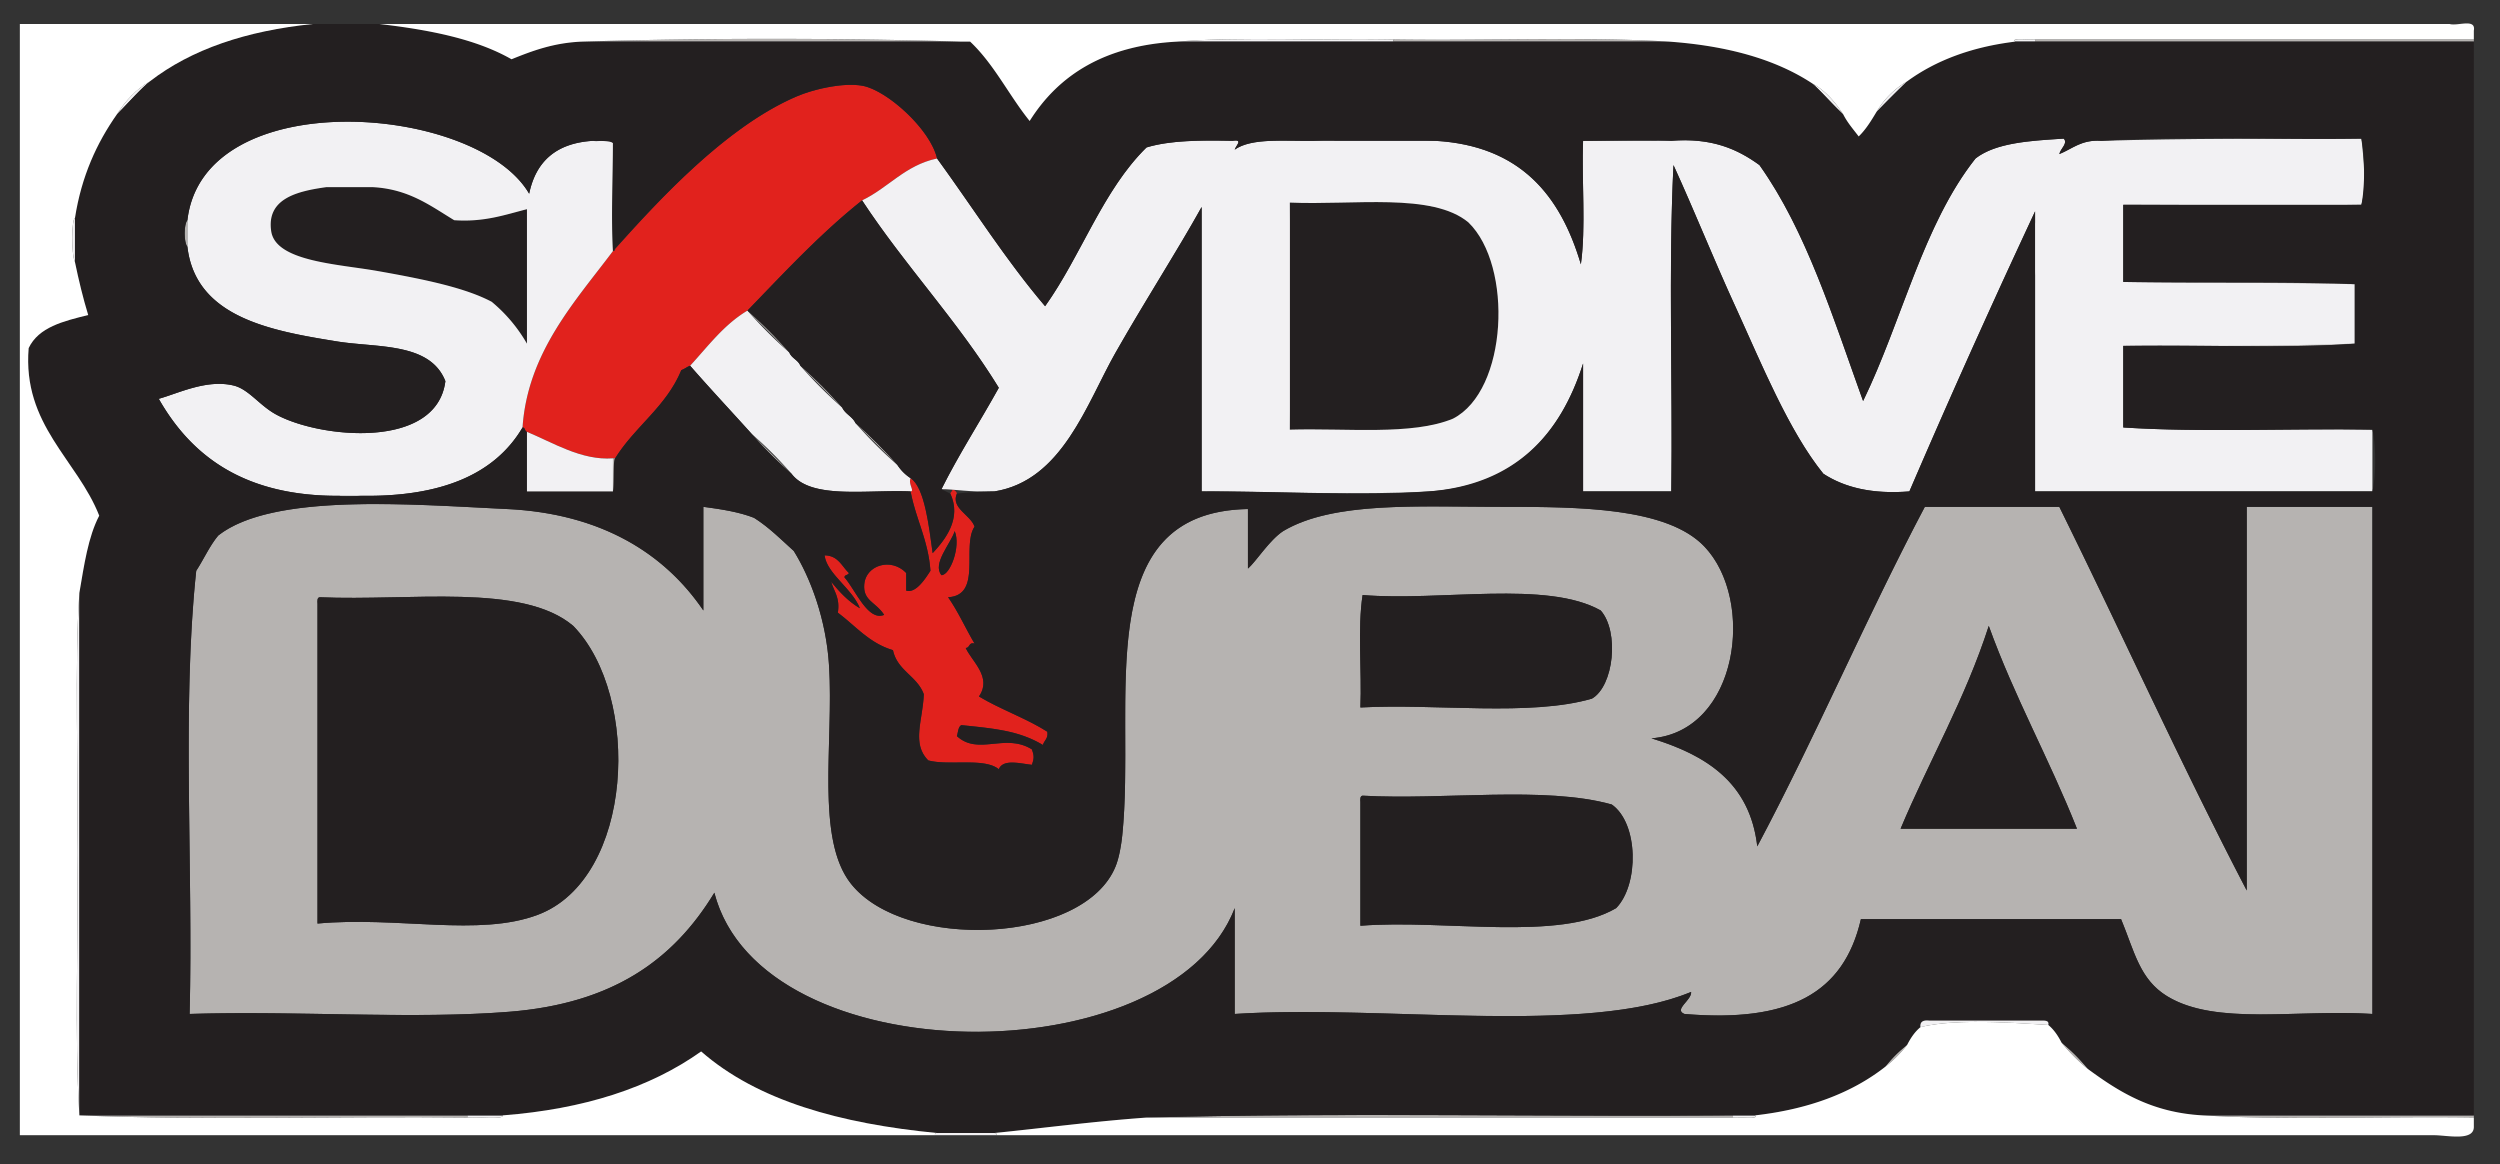 <svg xmlns="http://www.w3.org/2000/svg" width="1133.86" height="528"><rect width="100%" height="100%" fill="#333333" stroke="none"/><g fill-rule="evenodd" clip-rule="evenodd"><path fill="#B6B3B1" d="M263.999 18.875c55.001-1.667 117-1.667 172 0h-172z"/><path fill="#F2F1F3" d="M533.998 18.875c27.314-2.296 67.677-.356 98-1v1h-98z"/><path fill="#B6B3B1" d="M631.998 18.875v-1c41.334.666 85.332-1.333 124.998 1H631.998z"/><path fill="#F2F1F3" d="M913.996 18.875c-2.43-1.853 6.592-.675 9-1v1h-9z"/><path fill="#B6B3B1" d="M922.996 18.875v-1h198.999v1H922.996z"/><path fill="#E1221D" d="M424.998 71.874c-14.573 3.094-22.044 13.289-34 19-18.941 15.059-35.278 32.721-52 50-10.661 6.338-17.853 16.146-26 25-1.48.52-2.521 1.48-4 2-6.788 16.545-21.079 25.587-30 40h-1c-14.357 1.051-27.252-7.191-39-12-1.086-.248-.679-1.989-2-2 2.275-34.089 24.009-57.301 41-80 .61-.057 1.184-.15 1-1 19.846-22.117 49.854-55.104 82-69 8.383-3.624 21.519-6.458 30-5 11.171 1.92 30.947 19.704 34 33z"/><path fill="#B6B3B1" d="M595.998 63.874c16.003-1.666 38.996-1.666 54.999 0h-54.999zM148 84.874c4.688-1.664 16.311-1.664 21 0h-21z"/><path fill="#231F20" d="M169 84.874c16.457.876 26.204 8.462 37 15 13.6.933 22.907-2.427 33-5v61c-4.266-7.4-9.623-13.71-16-19-11.702-6.205-29.405-10.031-52-14-17.884-3.141-45.972-4.293-48-18-2.201-14.879 11.849-18.152 25-20"/><path fill="#B6B3B1" d="M584.997 91.874v103c-1.666-32.001-1.666-70.999 0-103z"/><path fill="#231F20" d="M584.997 91.874c28.721 1.281 64.661-4.66 81 9 20.327 19.684 17.843 76.312-7 89-18.6 7.733-48.453 4.213-74 5v-103z"/><path fill="#F2F1F3" d="M34 118.874c-1.754-3.794-1.541-19.5 0-20v20z"/><path fill="#B6B3B1" d="M85 99.874v12c-1.659-1.725-1.659-10.275 0-12zm837.996 1c1.664 5.684 1.664 18.316 0 24v-24zm40 27c34.667.667 71.999-1.333 104.999 1-34.667-.666-71.998 1.333-104.999-1zm0 29c33.001-2.333 70.332-.334 104.999-1-33 2.333-70.332.334-104.999 1zm-684.997 51h1c-.647 4.686 1.308 11.974-1 15v-15z"/><path fill="#E1221D" d="M412.999 216.874c6.393 4.28 8.283 21.712 10 34 5.746-6.164 13.288-15.746 8-27 .19-.81 1.003-.997 1-2 .89.443 1.789.878 2 2-2.876 6.563 6.281 9.704 8 15-5.931 8.783 3.627 31.149-12 32 4.542 6.458 7.9 14.1 12 21-2.729-.729-2.013 1.987-4 2 2.802 6.155 12.039 13.272 6 22 9.769 5.898 21.43 9.904 31 16 .479 3.146-1.424 3.909-2 6-10.872-6.547-22.417-7.486-37-9-1.486.847-1.447 3.219-2 5 9.786 8.949 21.855-1.562 34 6 1.042 2.833 1.042 4.167 0 7-4.915-.489-13.054-2.871-15 2-6.604-5.395-22.547-1.453-32-4-7.585-7.67-2.522-17.893-2-30-3.025-8.308-12.029-10.639-14-20-10.796-3.204-16.976-11.023-25-17 1.081-6.748-1.76-9.573-3-14 3.735 4.598 7.742 8.925 13 12-3.613-9.122-14.957-15.618-16-24 6.213.121 7.733 4.935 11 8-.247 1.086-1.988.679-2 2 5.056 5.747 10.643 20.043 18 17-3.724-5.874-9.729-6.332-9-14 .807-8.488 12.1-12.149 19-5v8c4.324 1.339 8.565-5.204 11-9-1.007-13.993-6.62-23.38-9-36 1.917-.112-1.175-3.349 0-6zm14 43.999c3.976-.049 8.875-13.098 6-20-1.772 5.703-10.327 14.816-6 20z"/><path fill="#B6B3B1" d="M153.999 224.874h11c-2.308-.282-8.638.007-11 0zm165 52v-47c8.246 1.086 16.31 2.356 23 5 6.747 4.253 12.208 9.791 17.999 15 7.645 12.325 14.697 31.018 16 52 2.185 35.18-6.242 78.566 10 99 24.281 30.547 105.78 27.364 120-8 1.613-4.013 2.56-9.736 3-14 6.278-60.812-15.658-146.691 57-148v27c3.755-3.255 9.743-12.916 15.999-17 22.7-13.512 61.003-11 99-11 35.27 0 75.031.218 92 18 23.29 24.406 15.498 83.807-24.001 87 24.756 7.578 44.671 19.996 48 49 26.63-50.036 49.483-103.851 76-154h61c28.546 57.788 55.388 117.278 85 173.999V229.874h56.999v229.999c-34.223-2.216-70.968 5.409-92.999-8-12.605-7.671-14.842-20.182-21-34.999h-118c-7.726 33.697-32.573 46.996-80 42.999-5.092-1.983 3.363-6.232 3-9.999-48.106 20.007-139.466 5.646-206.999 9.999v-48c-29.276 76.019-214.559 75.803-235.999-7-18.677 30.776-46.392 50.282-93 53.999-44.091 3.518-96.582-.547-145 1 1.689-66.311-3.569-139.567 3-200.999 3.425-5.241 6.049-11.284 10-16 24.625-19.321 86.715-14.125 131-12 42.471 2.038 71.287 19.959 89.001 46.001zm297.999 43.999c34.49-1.841 76.828 4.162 104.999-4 9.956-5.719 12.511-30.34 4-40-24.528-13.804-72.582-4.084-108-7-2.33 15.002-.335 34.332-.999 51zm-472.998-47v144.999c36.252-3.38 73.192 6.155 100-3.999 43.436-16.454 47.101-99.009 16-131-23.073-19.593-74.157-11.176-115-13-1.166.169-1.086 1.581-1 3zm717.997 102h79.999c-12.465-31.535-28.347-59.653-40-92-10.715 33.284-26.992 61.007-39.999 92zm-244.999-12v56c38.29-3.043 89.993 7.326 115.999-8 10.448-10.708 10.183-38.489-2-47-30.474-8.527-76.089-1.911-113-4-1.165.168-1.086 1.581-.999 3z"/><path fill="#231F20" d="M432.999 240.874c2.875 6.902-2.024 19.95-6 20-4.327-5.185 4.228-14.298 6-20z"/><path fill="#F2F1F3" d="M36 505.872c-2.333-37.667-.334-79.666-1-118.999.639-38.297-1.293-85.244 1-118v236.999z"/><path fill="#231F20" d="M617.997 269.873c35.418 2.917 83.472-6.804 108 7 8.511 9.66 5.956 34.281-4 40-28.171 8.162-70.509 2.159-104.999 4 .664-16.668-1.331-35.998.999-51zm-472.998 1.001c40.843 1.824 91.927-6.594 115 13 31.101 31.991 27.436 114.546-16 131-26.808 10.154-63.748.619-100 3.999V273.874c-.085-1.42-.165-2.832 1-3zm756.997 12.999c11.653 32.346 27.535 60.465 40 92h-79.999c13.007-30.993 29.284-58.716 39.999-92zm-283.999 77c36.911 2.089 82.526-4.527 113 4 12.183 8.51 12.448 36.292 2 47-26.006 15.327-77.709 4.958-115.999 8v-56c-.087-1.419-.166-2.832.999-3z"/><path fill="#B6B3B1" d="M36 505.872h176v1c-58.334-.667-119.333 1.333-176-1z"/><path fill="#F2F1F3" d="M212 506.872v-1h16c.42 2.125-11.488.485-16 1z"/><path fill="#B6B3B1" d="M519.998 506.872c86.666-2.333 177.666-.333 265.999-1v1H519.998z"/><path fill="#F2F1F3" d="M785.997 506.872v-1h10c2.173 1.917-7.312.631-10 1z"/><path fill="#B6B3B1" d="M1121.995 506.872c-40.666-.666-83.999 1.333-122.999-1h122.999v1z"/><path fill="#F2F1F3" d="M423.999 514.872c.057-.61.149-1.184 1-.999h26c.61.057 1.184.149 1 .999h-28zM53 51.875c3.9-6.101 8.648-11.353 15-15-5.407 4.593-9.962 10.038-15 15zm768.997-14c6.04 3.292 10.27 8.396 13.999 14-4.852-4.48-9.13-9.537-13.999-14zm28.999 12.999c3.467-5.866 8.135-10.533 14.001-14a537.266 537.266 0 0 0-14.001 14z"/><path fill="#B6B3B1" d="M946.996 484.872a81.414 81.414 0 0 1-12-11.999 81.317 81.317 0 0 1 12 11.999zm-91.999-.999a56.448 56.448 0 0 1 10-10.001 56.582 56.582 0 0 1-10 10.001z"/><path fill="#F2F1F3" d="M277.999 113.874c-16.991 22.699-38.724 45.911-41 80-12.73 21.603-37.347 31.319-72 31h-11c-42.256.257-66.771-17.229-82-44 8.809-2.436 21.796-8.998 34-6 6.775 1.665 11.567 8.868 19 13 19.695 10.948 73.031 16.335 77-15-6.91-17.663-30.916-15.096-49-18-30.199-4.849-64.319-10.947-68-43v-12c7.227-62.253 131.274-52.88 155-12 3.007-14.66 12.305-23.028 29-24 2.714.619 7.937-1.269 9 1M148 84.874c-13.151 1.848-27.201 5.121-25 20 2.028 13.706 30.116 14.859 48 18 22.594 3.969 40.297 7.795 52 14 6.377 5.29 11.734 11.6 16 19v-61c-10.093 2.573-19.4 5.933-33 5-10.796-6.538-20.543-14.124-37-15m171.999 112c-9.313-10.354-18.836-20.498-28-31 8.146-8.853 15.338-18.662 26-25a204.393 204.393 0 0 0 19 19c1.035 2.632 3.965 3.368 5 6a204.148 204.148 0 0 0 19 19c1.382 2.951 4.618 4.048 6 7a204.515 204.515 0 0 0 19 19 20.331 20.331 0 0 0 6 6c-1.175 2.651 1.917 5.888 0 6-19.785-.881-45.102 3.768-54-8a183.138 183.138 0 0 0-18-18z"/><path fill="#B6B3B1" d="M358.999 214.874a183.357 183.357 0 0 1-18-18"/><path fill="#F2F1F3" d="M757.997 63.874c18.484-1.485 30.153 3.846 39.999 11 21.321 30.013 33.386 69.281 47.001 107 17.563-36.103 27.257-80.076 50.999-110 9.189-7.143 24.635-8.032 40-9 2.004 2.123-1.42 4.456-2 7 5.962-2.371 10.045-6.622 19-6 39.063-1.151 78.666-1 117.999-1 1.029 8.335 2.325 22.659 0 30-35.334.666-74.584 0-107.999 0v35c33.547.299 70.332.334 104.999 1v27c-34.921 1.152-72.243.94-104.999 1v37c35.674 2.327 75.661.338 112.999 1v28H922.996v-98c0-5.65-.699-15.542 0-24v-5c-19.54 41.793-38.562 84.103-57 127-17.017 1.351-29.502-1.831-38.999-8-15.757-19.399-28.314-50.489-40.001-76-9.781-21.354-18.491-43.206-27.999-64-2.333 47.333-.333 98.999-1 148h-40v-58c-10.168 32.083-30.746 55.714-70 58-31.784 1.851-67.522.081-103 0v-129c-11.21 20.187-25.192 41.731-39 66-13.138 23.091-24.153 58.116-55 63-10.819.458-18.496-1.078-24-1 7.986-16.013 17.449-30.551 26-46-18.634-30.366-42.587-55.412-62-85 11.955-5.711 19.426-15.906 34-19 16.289 22.378 31.217 46.117 49 67 16.385-22.949 26.135-52.531 46-72 10.736-3.264 24.709-3.291 39-3 4.996-.817 1.547 2.129 1 4 7.823-5.51 22.911-3.756 36-4h54.999c38.446 2.221 56.716 24.618 66 56 2.331-16.669.335-37.665 1-56m-132.999 131c25.547-.787 55.4 2.733 74-5 24.843-12.688 27.327-69.316 7-89-16.339-13.66-52.279-7.719-81-9"/><path fill="#231F20" d="M142 10.875h30c22.697 2.636 43.888 6.779 60 16 9.495-3.838 19.177-7.489 32-8h176c10.827 10.173 17.615 24.385 27 36 13.234-21.099 34.366-34.301 67-36h222.998c26.118 1.882 48.129 7.871 65.001 19 4.869 4.463 9.146 9.52 13.999 14 1.896 3.772 4.561 6.773 7 10 3.228-3.106 5.624-7.043 8-11a537.266 537.266 0 0 1 14.001-14c12.916-9.416 29.093-15.573 48.999-18h207.999v486.998H998.998c-23.07-1.264-37.967-10.7-52-21a81.317 81.317 0 0 0-12-11.999c-1.577-3.09-3.446-5.888-6-8.001.367-1.7-.78-1.886-2-1.999h-51.999c-2.616-.282-4.302.364-4.001 3-2.554 2.112-4.423 4.91-5.999 7.999a56.448 56.448 0 0 0-10 10.001c-15.151 11.848-34.753 19.248-59 21.999h-10c-88.333.667-179.333-1.333-265.999 1-23.647 1.686-46.005 4.662-69 7.001h-26c-43.772-4.228-81.404-14.597-106.999-37.001-23.179 16.487-53.166 26.167-90 29h-192V268.874c2.149-12.518 3.96-25.373 9-35-9.976-25.414-34.875-41.05-32-76 4.493-9.508 15.775-12.225 27-15-2.337-7.663-4.278-15.722-6-24v-20c2.964-19.035 9.926-34.074 19-47 5.039-4.961 9.594-10.407 15-15C86.815 22.357 111.73 13.938 142 10.875zm453.998 52.999c-13.09.244-28.178-1.51-36 4 .547-1.871 3.996-4.817-1-4-14.291-.291-28.263-.263-39 3-19.865 19.468-29.615 49.051-46 72-17.783-20.883-32.711-44.622-49-67-3.053-13.296-22.829-31.08-34-33-8.481-1.458-21.617 1.376-30 5-32.146 13.895-63.153 47.883-83 70-.916-16.201 0-32.667 0-49-1.513-1.22-7.162-.876-9-1-16.694.972-25.993 9.34-29 24-23.725-40.88-147.772-50.253-155 12-1.658 1.725-1.658 10.275 0 12 3.681 32.052 37.801 38.15 68 43 18.084 2.905 42.09.337 49 18-3.968 31.335-57.305 25.948-77 15-7.433-4.132-12.225-11.335-19-13-12.204-2.997-25.191 3.565-34 6 15.229 26.771 39.743 44.256 82 44 2.487.701 8.692-.123 11 0 34.652.319 59.269-9.397 72-31 1.321.012.914 1.753 2 2v27h39c.582-3.556 0-15 1-15 8.921-14.413 23.213-23.454 30-40 1.479-.521 2.52-1.48 4-2 9.164 10.502 18.687 20.646 28 31a183.247 183.247 0 0 0 18 18c8.898 11.768 34.215 7.119 54 8 2.38 12.62 7.993 22.007 9 36-2.435 3.796-6.676 10.339-11 9v-8c-6.899-7.149-18.193-3.488-19 5-.729 7.668 5.276 8.126 9 14-7.357 3.043-12.944-11.253-18-17 .012-1.321 1.753-.914 2-2-3.268-3.065-4.788-7.879-11-8 1.044 8.382 12.387 14.878 16 24-5.258-3.075-9.265-7.402-13-12 1.24 4.427 4.081 7.252 3 14 8.024 5.976 14.204 13.796 25 17 1.971 9.361 10.975 11.692 14 20-.523 12.107-5.585 22.329 2 30 9.453 2.547 25.396-1.395 32 4 1.946-4.871 10.085-2.489 15-2 1.042-2.833 1.042-4.167 0-7-12.145-7.562-24.214 2.949-34-6 .553-1.781.514-4.153 2-5 14.583 1.514 26.128 2.453 37 9 .576-2.091 2.479-2.854 2-6-9.57-6.096-21.231-10.102-31-16 6.039-8.728-3.198-15.845-6-22 1.987-.013 1.271-2.728 4-2-4.1-6.9-7.458-14.542-12-21 15.627-.851 6.07-23.217 12-32-1.72-5.296-10.876-8.437-8-15 5.349-.651 12.358-1 17-1 30.847-4.884 41.861-39.909 55-63 13.807-24.268 27.789-45.813 39-66v129c35.238-.266 71.269 2.444 103 0 39.204-3.02 59.832-25.917 70-58v58h40c.667-49-1.333-100.666 1-148 9.508 20.794 18.218 42.646 27.999 64 11.687 25.511 24.244 56.601 40.001 76 9.497 6.169 21.982 9.351 38.999 8 18.438-42.896 37.46-85.207 57-127v127h152.999c1.665-7.013 1.665-20.987 0-28-37.338-.662-77.325 1.326-112.999-1v-37c34.667-.667 71.999 1.333 104.999-1v-27c-33.075-1.141-70.332-.334-104.999-1v-35h107.999c1.646-7.802 1.646-22.197 0-30-39 .667-80.666-1.333-117.999 1-8.955-.622-13.038 3.629-19 6 .58-2.544 4.004-4.877 2-7-15.365.968-30.811 1.857-40 9-23.742 29.924-33.436 73.897-50.999 110-13.615-37.719-25.68-76.987-47.001-107-9.846-7.154-21.515-12.485-39.999-11-11.095-.73-29.03 0-40 0-.665 18.335 1.331 39.331-1 56-9.284-31.382-27.554-53.779-66-56m-420.999 167c-44.285-2.125-106.375-7.321-131 12-3.95 4.716-6.574 10.759-10 16-6.569 61.431-1.311 134.688-3 200.999 48.417-1.547 100.908 2.518 145-1 46.607-3.717 74.322-23.223 93-53.999 21.44 82.803 206.723 83.019 235.999 7v48c67.533-4.353 158.892 10.008 206.999-9.999.363 3.767-8.092 8.016-3 9.999 47.427 3.997 72.274-9.302 80-42.999h118c6.158 14.817 8.395 27.328 21 34.999 22.031 13.409 58.776 5.784 92.999 8V229.875h-56.999v173.999c-29.612-56.721-56.454-116.211-85-173.999h-61c-26.517 50.149-49.37 103.963-76 154-3.329-29.004-23.244-41.422-48-49 39.499-3.192 47.291-62.593 24.001-87-16.969-17.782-56.73-18-92-18-37.997 0-76.3-2.512-99 11-6.256 4.084-12.244 13.745-15.999 17v-27c-72.658 1.309-50.722 87.187-57 148-.44 4.264-1.387 9.987-3 14-14.219 35.364-95.719 38.547-120 8-16.242-20.434-7.815-63.82-10-99-1.303-20.981-8.355-39.674-16-52-5.791-5.209-11.252-10.747-17.999-15-6.69-2.644-14.754-3.914-23-5v47c-17.715-26.043-46.531-43.964-89.001-46.001z"/><path fill="#F2F1F3" d="M277.999 222.874h-39v-27c11.748 4.809 24.642 13.051 39 12v15z"/><path fill="#B6B3B1" d="M387.998 191.874a204.148 204.148 0 0 1 19 19m-43.999-45a204.393 204.393 0 0 1 19 19m-43-44a204.148 204.148 0 0 1 19 19"/><path fill="#F2F1F3" d="M870.996 465.873c-.301-2.636 1.385-3.282 4.001-3h51.999c1.22.113 2.367.299 2 1.999-16.792-1.08-42.844-2.876-58 1.001z"/><path fill="#FFF" d="M423.999 514.872H9V10.874h133c-30.269 3.063-55.184 11.482-74 26-6.352 3.648-11.1 8.899-15 15-9.074 12.925-16.035 27.964-19 47-1.541.5-1.754 16.206 0 20 1.721 8.278 3.662 16.337 6 24-11.224 2.775-22.507 5.492-27 15-2.875 34.95 22.024 50.586 32 76-5.04 9.627-6.851 22.482-9 35-2.294 32.756-.361 79.702-1 118 .667 39.333-1.333 81.332 1 118.999 56.667 2.333 117.666.333 176 1 4.512-.515 16.421 1.125 16-1 36.834-2.833 66.821-12.513 90-29 25.595 22.404 63.227 32.773 106.999 37.001-.851-.186-.944.388-1 .998z"/><path fill="#231F20" d="M430.998 223.874c5.288 11.253-2.253 20.836-8 27-1.717-12.288-3.607-29.72-10-34a20.32 20.32 0 0 1-6-6 204.148 204.148 0 0 0-19-19c-1.381-2.952-4.618-4.048-6-7a204.148 204.148 0 0 0-19-19c-1.035-2.632-3.965-3.368-5-6a204.393 204.393 0 0 0-19-19c16.722-17.279 33.059-34.941 52-50 19.412 29.588 43.366 54.634 62 85-8.551 15.449-18.013 29.987-26 46"/><path fill="#FFF" d="M946.996 484.872c14.033 10.3 28.93 19.736 52 21 39 2.333 82.333.334 122.999 1v4c.287 6.93-12.175 4-18 4H451.998c.184-.85-.39-.942-1-.999 22.994-2.339 45.352-5.315 69-7.001h265.999c2.688-.369 12.173.917 10-1 24.247-2.751 43.849-10.151 59-21.999a56.582 56.582 0 0 0 10-10.001c1.576-3.089 3.445-5.887 5.999-7.999 15.156-3.877 41.208-2.081 58-1.001 2.554 2.113 4.423 4.911 6 8.001a81.414 81.414 0 0 0 12 11.999zM171.999 10.875h938.996c3.565 1.101 12.045-2.712 11 3v4H922.996c-2.408.325-11.43-.853-9 1-19.906 2.427-36.083 8.584-48.999 18-5.866 3.467-10.534 8.134-14.001 14-2.376 3.958-4.772 7.895-8 11-2.439-3.227-5.104-6.228-7-10-3.729-5.604-7.959-10.708-13.999-14-16.872-11.129-38.883-17.118-65.001-19-39.666-2.333-83.664-.334-124.998-1-30.323.644-70.686-1.296-98 1-32.634 1.699-53.766 14.9-67 36-9.385-11.614-16.173-25.826-27-36h-4c-55-1.667-116.998-1.667-172 0-12.823.51-22.505 4.161-32 8-16.111-9.222-37.302-13.364-59.999-16z"/></g></svg>